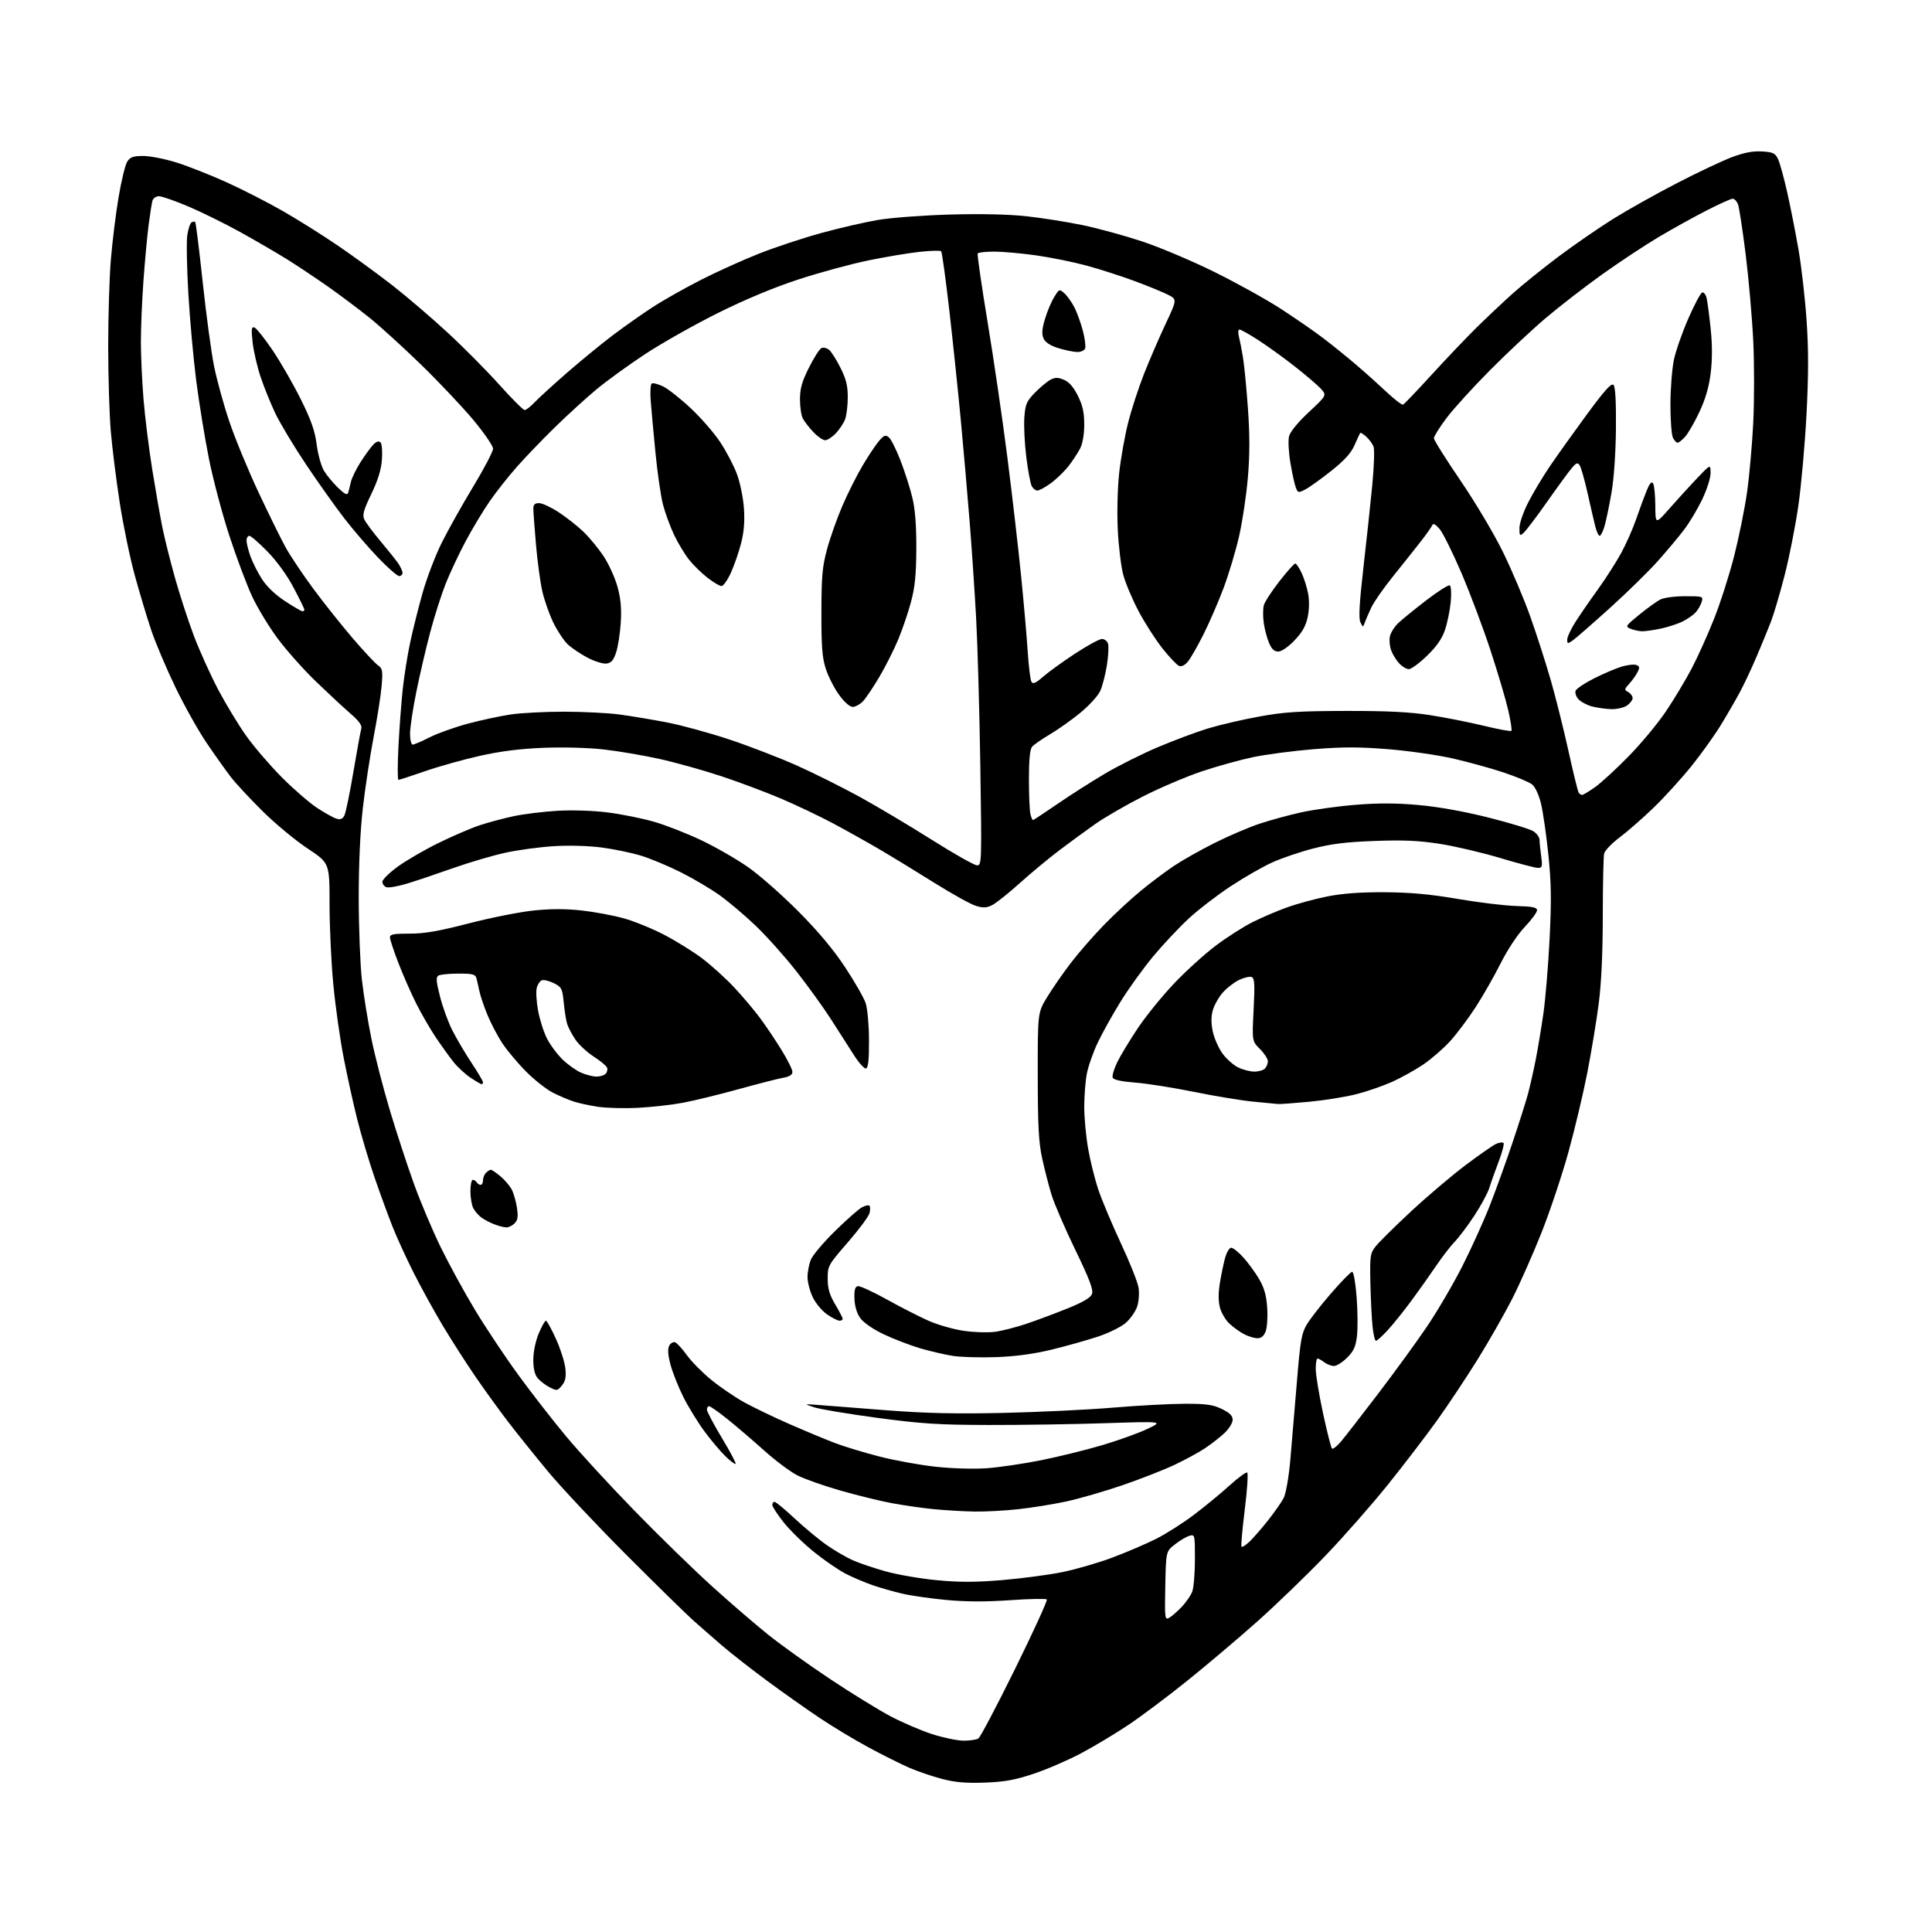 <?xml version="1.0" encoding="UTF-8" standalone="no"?>
<svg 
  version="1.1" 
  xmlns="http://www.w3.org/2000/svg" 
  xmlns:xlink="http://www.w3.org/1999/xlink" 
  xmlns:svg="http://www.w3.org/2000/svg"
  xmlns:rdf="http://www.w3.org/1999/02/22-rdf-syntax-ns#"
  xmlns:cc="http://creativecommons.org/ns#"
  xmlns:dc="http://purl.org/dc/elements/1.1/"
  viewBox="0 0 768 768"
  width="768"
  height="768"
>
<style>svg {background-color: white; }</style>"
<path stroke="none" fill="black" fill-rule="evenodd" d="M391.50,708.61C384.05,708.89 379.72,708.52 374.50,707.16C370.65,706.15 364.80,704.16 361.50,702.73C358.20,701.30 350.95,697.69 345.40,694.69C339.84,691.70 331.06,686.42 325.90,682.96C320.73,679.50 311.32,672.86 305.00,668.20C298.68,663.53 290.57,657.20 287.00,654.12C283.43,651.04 278.25,646.52 275.50,644.07C272.75,641.62 260.81,629.91 248.97,618.06C237.13,606.20 223.15,591.33 217.89,585.00C212.63,578.67 205.41,569.67 201.84,565.00C198.27,560.33 192.42,552.23 188.84,547.00C185.26,541.77 179.52,532.82 176.09,527.10C172.66,521.37 167.45,511.92 164.51,506.10C161.57,500.27 157.76,491.96 156.04,487.62C154.33,483.29 151.12,474.52 148.91,468.12C146.71,461.73 143.61,451.32 142.02,445.00C140.43,438.68 137.98,427.53 136.57,420.24C135.15,412.95 133.32,399.94 132.50,391.33C131.67,382.72 131.00,368.34 131.00,359.37C131.00,343.07 131.00,343.07 122.26,337.28C117.46,334.10 109.43,327.45 104.43,322.50C99.43,317.55 93.77,311.48 91.86,309.00C89.94,306.52 85.62,300.45 82.25,295.50C78.88,290.55 73.21,280.43 69.64,273.00C66.07,265.57 61.78,255.45 60.12,250.50C58.45,245.55 55.51,235.75 53.58,228.72C51.65,221.69 48.95,208.64 47.58,199.72C46.20,190.80 44.61,178.10 44.05,171.50C43.48,164.90 43.02,149.74 43.01,137.80C43.00,125.87 43.48,110.35 44.06,103.30C44.64,96.26 46.01,85.10 47.12,78.50C48.22,71.90 49.78,65.49 50.58,64.25C51.77,62.42 52.96,62.00 56.97,62.00C59.68,62.00 65.63,63.18 70.20,64.61C74.76,66.05 83.72,69.59 90.10,72.47C96.47,75.36 106.60,80.54 112.60,83.99C118.59,87.43 128.45,93.63 134.50,97.76C140.55,101.89 150.19,108.92 155.92,113.38C161.65,117.85 171.55,126.31 177.92,132.20C184.29,138.08 193.55,147.42 198.50,152.95C203.45,158.47 207.98,163.00 208.56,163.00C209.15,163.00 210.95,161.60 212.56,159.89C214.18,158.18 220.00,152.87 225.50,148.08C231.00,143.30 239.11,136.66 243.52,133.32C247.93,129.99 255.03,124.98 259.30,122.19C263.57,119.41 272.33,114.45 278.78,111.18C285.23,107.90 295.68,103.19 302.00,100.71C308.32,98.23 319.35,94.58 326.50,92.62C333.65,90.65 343.77,88.32 349.00,87.43C354.23,86.54 367.16,85.58 377.75,85.28C390.00,84.94 401.07,85.19 408.18,85.98C414.32,86.65 424.34,88.24 430.43,89.51C436.52,90.78 447.12,93.68 454.00,95.96C460.88,98.24 473.70,103.65 482.50,107.99C491.30,112.32 503.23,118.93 509.02,122.68C514.81,126.43 522.46,131.72 526.02,134.43C529.58,137.14 535.42,141.86 539.00,144.92C542.58,147.97 548.06,152.89 551.20,155.84C554.33,158.79 557.27,161.04 557.73,160.85C558.19,160.66 563.28,155.34 569.03,149.03C574.79,142.72 582.88,134.23 587.00,130.17C591.12,126.11 597.65,119.97 601.50,116.52C605.35,113.08 613.54,106.49 619.69,101.88C625.85,97.27 635.53,90.60 641.19,87.05C646.86,83.51 658.28,77.11 666.56,72.83C674.84,68.55 684.69,63.90 688.45,62.48C693.30,60.66 696.78,59.99 700.39,60.20C704.82,60.46 705.65,60.86 706.80,63.25C707.52,64.76 709.19,70.84 710.51,76.75C711.83,82.66 713.85,92.90 714.98,99.50C716.12,106.10 717.55,118.67 718.15,127.44C718.95,139.13 718.93,149.14 718.10,164.94C717.47,176.80 716.02,193.03 714.88,201.00C713.73,208.97 711.28,221.43 709.42,228.67C707.55,235.92 705.10,244.24 703.96,247.17C702.83,250.10 700.27,256.32 698.29,260.98C696.30,265.64 693.35,271.94 691.72,274.98C690.09,278.02 686.71,283.88 684.20,288.00C681.70,292.12 676.39,299.55 672.41,304.50C668.42,309.45 661.64,316.91 657.33,321.07C653.02,325.23 646.96,330.54 643.85,332.87C640.74,335.19 637.96,338.09 637.67,339.30C637.39,340.51 637.14,351.66 637.13,364.08C637.12,378.91 636.56,390.93 635.50,399.08C634.61,405.91 632.57,418.28 630.95,426.56C629.33,434.84 625.96,449.00 623.46,458.04C620.96,467.07 616.17,481.41 612.81,489.90C609.45,498.39 604.16,510.32 601.06,516.42C597.95,522.51 591.71,533.43 587.19,540.69C582.67,547.94 575.48,558.74 571.22,564.69C566.96,570.63 558.25,582.02 551.85,590.00C545.46,597.98 534.21,610.77 526.86,618.43C519.51,626.10 507.28,637.90 499.69,644.66C492.09,651.42 479.49,662.08 471.69,668.34C463.88,674.60 453.38,682.47 448.34,685.82C443.30,689.18 434.98,694.17 429.84,696.91C424.70,699.65 416.23,703.32 411.00,705.06C403.51,707.57 399.38,708.32 391.50,708.61zM383.00,691.94C385.48,691.96 388.14,691.57 388.91,691.08C389.69,690.58 396.27,678.10 403.54,663.34C410.81,648.58 416.47,636.19 416.13,635.81C415.78,635.43 409.24,635.56 401.58,636.10C392.13,636.77 384.04,636.74 376.34,636.03C370.10,635.45 362.19,634.32 358.75,633.52C355.31,632.72 350.01,631.21 346.98,630.17C343.94,629.12 339.15,627.10 336.33,625.67C333.51,624.24 327.81,620.34 323.65,616.99C319.49,613.65 314.05,608.34 311.55,605.21C309.06,602.07 307.01,598.94 307.01,598.25C307.00,597.56 307.40,597.00 307.89,597.00C308.39,597.00 312.05,600.04 316.03,603.75C320.01,607.46 325.80,612.24 328.89,614.36C331.97,616.49 336.52,619.13 339.00,620.23C341.48,621.34 347.32,623.31 352.00,624.63C356.68,625.94 365.85,627.53 372.40,628.15C381.38,629.01 387.74,629.00 398.40,628.11C406.15,627.46 416.92,626.03 422.33,624.93C427.74,623.83 436.74,621.21 442.33,619.11C447.92,617.00 455.70,613.67 459.61,611.70C463.53,609.72 470.28,605.43 474.61,602.15C478.95,598.87 485.31,593.64 488.73,590.53C492.16,587.41 495.33,585.09 495.78,585.36C496.22,585.64 495.79,592.28 494.81,600.12C493.84,607.96 493.26,614.59 493.52,614.86C493.79,615.12 495.18,614.25 496.60,612.92C498.03,611.59 501.34,607.80 503.96,604.50C506.58,601.20 509.43,597.13 510.29,595.45C511.17,593.71 512.30,587.26 512.91,580.45C513.49,573.88 514.67,559.96 515.52,549.53C516.88,532.93 517.37,530.05 519.46,526.53C520.78,524.31 525.15,518.70 529.18,514.05C533.21,509.41 536.95,505.58 537.50,505.55C538.06,505.52 538.84,509.95 539.27,515.50C539.70,521.00 539.77,527.95 539.43,530.95C538.93,535.32 538.16,537.04 535.50,539.70C533.69,541.51 531.34,543.00 530.29,543.00C529.24,543.00 527.51,542.34 526.44,541.53C525.37,540.72 524.16,540.05 523.75,540.03C523.34,540.01 523.01,541.91 523.03,544.25C523.05,546.59 524.35,554.49 525.93,561.82C527.51,569.14 529.10,575.44 529.48,575.81C529.85,576.18 531.48,574.92 533.10,572.99C534.72,571.07 541.36,562.52 547.85,554.00C554.35,545.48 563.02,533.55 567.13,527.50C571.24,521.45 577.59,510.63 581.24,503.45C584.88,496.28 589.87,485.25 592.33,478.95C594.78,472.65 598.83,461.43 601.32,454.00C603.82,446.57 606.53,438.02 607.35,435.00C608.17,431.98 609.55,425.90 610.42,421.50C611.29,417.10 612.68,408.77 613.51,403.00C614.34,397.23 615.46,383.81 615.99,373.18C616.76,357.83 616.66,350.96 615.49,339.68C614.69,331.88 613.38,322.81 612.59,319.52C611.74,315.98 610.30,312.86 609.06,311.85C607.91,310.92 602.81,308.77 597.73,307.08C592.66,305.39 583.55,302.88 577.50,301.50C571.45,300.12 559.86,298.46 551.75,297.81C540.37,296.89 533.63,296.89 522.25,297.81C514.14,298.47 503.23,299.90 498.00,301.00C492.77,302.10 483.55,304.67 477.50,306.71C471.45,308.75 461.03,313.20 454.34,316.60C447.65,319.99 439.10,324.94 435.34,327.59C431.58,330.24 425.12,334.96 421.00,338.08C416.88,341.20 409.90,346.99 405.50,350.95C401.10,354.91 396.19,358.84 394.59,359.69C392.24,360.92 390.96,361.00 387.98,360.11C385.94,359.50 378.48,355.37 371.39,350.92C364.30,346.48 354.45,340.46 349.50,337.56C344.55,334.66 336.23,330.01 331.00,327.22C325.77,324.44 316.55,320.05 310.50,317.47C304.45,314.89 293.65,310.84 286.50,308.48C279.35,306.12 268.32,303.05 262.00,301.65C255.68,300.26 245.78,298.58 240.00,297.92C233.91,297.23 223.82,296.95 216.00,297.27C206.67,297.64 198.83,298.64 190.62,300.49C184.08,301.96 174.31,304.70 168.91,306.58C163.50,308.46 158.77,310.00 158.39,310.00C158.01,310.00 158.01,304.04 158.39,296.75C158.76,289.46 159.53,279.23 160.09,274.00C160.65,268.77 161.97,260.45 163.03,255.50C164.08,250.55 166.30,241.65 167.97,235.73C169.64,229.80 173.07,220.80 175.61,215.73C178.14,210.65 183.76,200.62 188.11,193.44C192.45,186.26 196.00,179.47 196.00,178.36C196.00,177.25 192.47,172.10 188.14,166.92C183.82,161.74 174.49,151.86 167.39,144.96C160.30,138.07 151.12,129.72 147.00,126.40C142.88,123.08 135.56,117.59 130.74,114.18C125.92,110.78 118.49,105.82 114.24,103.16C109.98,100.51 101.55,95.60 95.50,92.25C89.45,88.90 80.17,84.33 74.88,82.08C69.59,79.84 64.33,78.00 63.20,78.00C62.06,78.00 60.90,78.79 60.62,79.75C60.33,80.71 59.64,85.10 59.07,89.50C58.51,93.90 57.59,103.80 57.03,111.50C56.47,119.20 56.01,130.09 56.00,135.70C56.00,141.30 56.47,151.65 57.05,158.70C57.62,165.74 59.20,178.40 60.55,186.83C61.91,195.26 63.72,205.61 64.58,209.83C65.44,214.05 67.68,223.00 69.57,229.73C71.45,236.45 74.82,246.80 77.06,252.73C79.31,258.65 83.63,268.23 86.66,274.00C89.70,279.77 94.73,288.08 97.84,292.46C100.95,296.85 107.33,304.27 112.00,308.97C116.67,313.66 122.97,319.13 126.00,321.12C129.03,323.11 132.49,325.04 133.69,325.42C135.27,325.91 136.16,325.58 136.87,324.24C137.42,323.21 139.04,315.43 140.46,306.94C141.89,298.45 143.31,290.69 143.61,289.69C144.01,288.40 142.80,286.69 139.35,283.69C136.69,281.39 130.55,275.68 125.68,271.00C120.82,266.32 113.95,258.62 110.42,253.88C106.88,249.13 102.25,241.48 100.13,236.88C98.00,232.27 93.97,221.49 91.16,212.93C88.36,204.36 84.72,190.64 83.07,182.43C81.43,174.22 79.16,160.30 78.02,151.50C76.89,142.70 75.48,127.05 74.87,116.72C74.27,106.40 74.08,95.95 74.45,93.50C74.82,91.05 75.57,88.77 76.12,88.42C76.68,88.08 77.34,88.01 77.60,88.27C77.86,88.53 79.20,99.26 80.57,112.12C81.95,124.98 83.98,140.00 85.08,145.50C86.19,151.00 88.91,160.90 91.14,167.50C93.36,174.10 98.55,186.70 102.67,195.50C106.79,204.30 111.72,214.30 113.62,217.73C115.52,221.15 120.50,228.58 124.69,234.23C128.88,239.88 135.89,248.67 140.25,253.76C144.62,258.85 149.11,263.66 150.23,264.45C152.06,265.73 152.22,266.60 151.70,272.69C151.38,276.44 149.95,285.57 148.52,293.00C147.09,300.43 145.18,313.02 144.26,321.00C143.20,330.23 142.59,343.31 142.60,357.00C142.61,368.82 143.18,383.45 143.86,389.50C144.55,395.55 146.26,406.12 147.66,413.00C149.06,419.88 152.39,432.77 155.06,441.65C157.73,450.53 162.01,463.58 164.57,470.65C167.12,477.72 171.86,488.95 175.10,495.61C178.34,502.27 184.48,513.52 188.76,520.61C193.03,527.70 200.79,539.35 206.00,546.50C211.21,553.65 219.78,564.67 225.06,571.00C230.33,577.33 242.62,590.69 252.37,600.69C262.12,610.70 275.98,624.20 283.17,630.69C290.35,637.19 300.35,645.80 305.37,649.82C310.39,653.85 321.48,661.79 330.00,667.46C338.52,673.13 349.36,679.80 354.08,682.29C358.79,684.77 366.22,687.95 370.58,689.36C374.93,690.76 380.52,691.92 383.00,691.94zM464.72,643.13C465.70,642.60 467.93,640.66 469.69,638.83C471.44,637.00 473.35,634.23 473.94,632.68C474.52,631.14 475.00,625.37 475.00,619.87C475.00,609.96 474.98,609.87 472.75,610.53C471.51,610.90 468.93,612.44 467.00,613.96C463.50,616.72 463.50,616.72 463.22,630.41C462.96,643.27 463.05,644.04 464.72,643.13zM387.29,600.86C383.01,600.79 375.81,600.37 371.30,599.93C366.79,599.50 359.21,598.41 354.46,597.52C349.71,596.63 340.47,594.36 333.94,592.48C327.40,590.60 319.78,587.91 317.00,586.50C314.22,585.09 308.32,580.69 303.90,576.72C299.47,572.75 292.92,567.14 289.33,564.25C285.74,561.36 282.40,559.00 281.90,559.00C281.41,559.00 281.00,559.60 281.00,560.34C281.00,561.08 283.67,566.13 286.94,571.57C290.21,577.00 292.67,581.66 292.42,581.91C292.17,582.16 290.37,580.82 288.41,578.93C286.45,577.04 282.69,572.58 280.04,569.00C277.40,565.42 273.60,559.24 271.60,555.25C269.61,551.26 267.32,545.47 266.51,542.39C265.50,538.50 265.35,536.21 266.04,534.92C266.59,533.91 267.64,533.31 268.39,533.60C269.13,533.88 271.20,536.15 272.99,538.63C274.77,541.11 279.06,545.48 282.52,548.33C285.98,551.19 291.89,555.24 295.65,557.34C299.42,559.43 307.68,563.41 314.00,566.17C320.32,568.93 328.43,572.31 332.00,573.66C335.57,575.02 343.45,577.41 349.50,578.97C355.55,580.53 365.61,582.36 371.86,583.04C378.39,583.76 387.05,584.01 392.22,583.65C397.17,583.29 406.91,581.86 413.86,580.46C420.81,579.06 431.68,576.39 438.00,574.52C444.32,572.66 452.43,569.75 456.00,568.06C462.50,564.99 462.50,564.99 439.50,565.74C426.85,566.16 405.93,566.48 393.00,566.45C373.11,566.41 366.30,565.97 348.63,563.60C337.16,562.06 325.91,560.18 323.63,559.42C319.50,558.04 319.50,558.04 325.50,558.51C328.80,558.78 340.95,559.72 352.50,560.61C368.09,561.82 380.07,562.08 399.00,561.65C413.02,561.33 432.60,560.39 442.50,559.55C452.40,558.72 465.20,558.03 470.93,558.02C479.50,558.00 482.14,558.37 485.68,560.09C488.84,561.62 490.00,562.77 490.00,564.39C490.00,565.61 488.54,567.98 486.75,569.66C484.96,571.34 481.48,574.06 479.00,575.71C476.52,577.36 471.04,580.34 466.81,582.34C462.59,584.33 453.29,587.96 446.16,590.41C439.03,592.85 428.99,595.75 423.85,596.86C418.71,597.96 410.13,599.35 404.79,599.93C399.45,600.52 391.57,600.94 387.29,600.86zM223.35,550.77C221.60,552.90 221.34,552.93 218.50,551.48C216.85,550.63 214.71,549.00 213.75,547.86C212.57,546.46 212.00,544.07 212.00,540.52C212.00,537.43 212.88,533.16 214.13,530.13C215.31,527.31 216.60,525.00 217.00,525.00C217.40,525.00 219.21,528.26 221.01,532.25C222.81,536.24 224.49,541.53 224.75,544.01C225.10,547.42 224.76,549.07 223.35,550.77zM396.00,539.48C389.68,539.71 381.90,539.48 378.71,538.98C375.53,538.48 369.68,537.11 365.71,535.95C361.75,534.78 355.27,532.29 351.31,530.41C346.99,528.35 343.27,525.78 341.97,523.96C340.60,522.03 339.76,519.24 339.66,516.25C339.54,512.80 339.89,511.49 341.00,511.27C341.82,511.11 347.00,513.48 352.50,516.54C358.00,519.60 365.49,523.42 369.14,525.04C372.79,526.65 379.09,528.45 383.14,529.03C387.19,529.62 392.75,529.79 395.50,529.42C398.25,529.05 403.82,527.63 407.89,526.27C411.95,524.91 419.33,522.15 424.29,520.15C430.68,517.56 433.54,515.87 434.09,514.34C434.68,512.69 433.09,508.49 427.45,496.84C423.36,488.40 419.12,478.57 418.02,475.00C416.92,471.43 415.24,464.90 414.28,460.50C412.89,454.10 412.54,447.49 412.52,427.50C412.50,402.50 412.50,402.50 416.30,396.30C418.38,392.88 422.59,386.81 425.66,382.80C428.72,378.78 434.66,371.97 438.86,367.66C443.06,363.35 449.65,357.24 453.50,354.09C457.35,350.93 463.20,346.53 466.50,344.31C469.80,342.09 477.11,337.95 482.76,335.12C488.40,332.29 496.50,328.82 500.76,327.42C505.01,326.01 512.45,323.98 517.27,322.92C522.10,321.85 531.77,320.50 538.77,319.93C547.85,319.19 555.06,319.21 563.91,320.01C571.68,320.70 582.09,322.57 591.74,325.00C600.22,327.13 608.25,329.59 609.58,330.46C610.91,331.33 612.00,332.87 612.00,333.88C612.00,334.89 612.29,337.81 612.64,340.36C613.20,344.49 613.06,345.00 611.35,345.00C610.29,345.00 603.59,343.25 596.46,341.10C589.33,338.96 578.54,336.42 572.50,335.47C564.07,334.14 558.00,333.87 546.50,334.29C535.17,334.70 529.18,335.44 521.99,337.30C516.76,338.65 509.42,341.15 505.68,342.85C501.94,344.54 494.52,348.80 489.19,352.32C483.86,355.83 476.38,361.58 472.57,365.10C468.76,368.62 462.41,375.38 458.46,380.11C454.52,384.85 448.67,392.95 445.48,398.11C442.28,403.28 438.18,410.65 436.35,414.50C434.52,418.35 432.57,423.92 432.02,426.89C431.46,429.85 431.00,435.75 431.00,440.01C431.00,444.26 431.69,451.71 432.54,456.55C433.38,461.40 435.21,468.77 436.61,472.92C438.00,477.07 442.03,486.64 445.55,494.19C449.08,501.73 452.25,509.68 452.59,511.85C452.94,514.03 452.70,517.38 452.05,519.35C451.41,521.30 449.37,524.22 447.53,525.84C445.67,527.47 440.72,529.92 436.34,531.36C432.03,532.79 423.77,535.10 418.00,536.51C411.00,538.21 403.67,539.20 396.00,539.48zM546.97,533.00C546.54,533.00 545.93,530.41 545.60,527.25C545.28,524.09 544.89,516.32 544.75,509.98C544.52,499.25 544.66,498.26 546.82,495.48C548.10,493.84 554.40,487.61 560.82,481.63C567.24,475.66 576.97,467.40 582.43,463.28C587.89,459.16 593.41,455.32 594.68,454.73C595.96,454.15 597.30,453.97 597.66,454.33C598.03,454.69 597.16,458.03 595.75,461.74C594.33,465.46 592.65,470.18 592.02,472.23C591.38,474.28 588.71,479.23 586.08,483.23C583.45,487.23 579.94,491.89 578.30,493.58C576.65,495.28 573.35,499.55 570.96,503.08C568.57,506.61 564.13,512.88 561.09,517.00C558.05,521.12 553.81,526.41 551.65,528.75C549.50,531.09 547.40,533.00 546.97,533.00zM499.77,531.96C498.52,531.94 496.15,531.21 494.50,530.34C492.85,529.47 490.26,527.60 488.73,526.18C487.21,524.76 485.51,521.90 484.96,519.84C484.29,517.38 484.27,514.04 484.89,510.20C485.41,506.96 486.34,502.44 486.96,500.16C487.57,497.87 488.68,496.00 489.42,496.00C490.16,496.00 492.34,497.74 494.27,499.88C496.19,502.01 499.01,505.87 500.52,508.45C502.55,511.90 503.40,514.92 503.73,519.82C503.98,523.50 503.71,527.74 503.12,529.25C502.38,531.15 501.35,531.99 499.77,531.96zM333.73,525.00C333.03,525.00 330.83,523.89 328.84,522.54C326.85,521.18 324.27,518.11 323.11,515.72C321.95,513.33 321.00,509.70 321.00,507.65C321.00,505.61 321.61,502.47 322.36,500.67C323.11,498.88 327.45,493.76 332.00,489.30C336.55,484.84 341.34,480.62 342.64,479.93C343.93,479.23 345.28,478.94 345.62,479.29C345.96,479.63 345.98,480.96 345.65,482.24C345.33,483.53 341.45,488.75 337.03,493.84C329.19,502.88 329.00,503.22 329.02,508.30C329.03,512.25 329.74,514.70 332.00,518.50C333.63,521.25 334.97,523.84 334.98,524.25C334.99,524.66 334.43,525.00 333.73,525.00zM201.18,487.92C200.26,487.88 198.13,487.32 196.46,486.67C194.79,486.03 192.50,484.82 191.37,484.00C190.24,483.18 188.80,481.52 188.16,480.32C187.52,479.11 187.00,476.08 187.00,473.57C187.00,471.05 187.42,469.00 187.94,469.00C188.46,469.00 189.16,469.45 189.50,470.00C189.84,470.55 190.54,471.00 191.06,471.00C191.58,471.00 192.00,470.19 192.00,469.20C192.00,468.21 192.54,466.86 193.20,466.20C193.86,465.54 194.73,465.00 195.12,465.00C195.52,465.00 197.25,466.18 198.96,467.62C200.67,469.06 202.69,471.43 203.44,472.88C204.19,474.34 205.12,477.59 205.49,480.10C206.03,483.69 205.82,485.04 204.52,486.34C203.60,487.25 202.10,487.97 201.18,487.92zM253.46,440.38C247.98,440.66 240.82,440.46 237.55,439.95C234.27,439.44 230.00,438.51 228.05,437.87C226.10,437.24 222.42,435.69 219.88,434.41C217.34,433.14 212.56,429.40 209.26,426.10C205.96,422.80 201.68,417.71 199.74,414.79C197.80,411.87 195.08,406.69 193.70,403.29C192.31,399.89 190.88,395.62 190.52,393.80C190.15,391.99 189.63,389.71 189.36,388.75C188.95,387.30 187.70,387.00 182.18,387.02C178.51,387.02 174.93,387.39 174.24,387.83C173.25,388.46 173.40,390.23 174.93,396.21C175.99,400.38 178.20,406.42 179.84,409.64C181.48,412.86 184.88,418.63 187.41,422.45C189.93,426.28 192.00,429.76 192.00,430.20C192.00,430.64 191.77,431.00 191.48,431.00C191.19,431.00 189.22,429.85 187.11,428.45C184.99,427.05 181.93,424.24 180.31,422.20C178.69,420.17 175.54,415.80 173.32,412.50C171.09,409.20 167.58,403.14 165.51,399.03C163.44,394.92 160.23,387.62 158.38,382.81C156.52,378.01 155.00,373.41 155.00,372.59C155.00,371.40 156.55,371.11 162.75,371.13C168.65,371.16 174.28,370.18 186.36,367.06C195.08,364.80 206.70,362.50 212.19,361.93C219.02,361.23 225.06,361.23 231.33,361.94C236.38,362.51 243.86,363.90 247.96,365.05C252.07,366.19 259.27,369.12 263.96,371.56C268.66,374.00 275.48,378.23 279.12,380.97C282.75,383.72 288.48,388.90 291.84,392.49C295.21,396.09 299.85,401.60 302.17,404.73C304.49,407.87 308.33,413.58 310.69,417.42C313.06,421.27 315.00,425.17 315.00,426.09C315.00,427.25 313.83,427.99 311.25,428.45C309.19,428.81 301.20,430.86 293.50,432.99C285.80,435.12 275.88,437.54 271.46,438.37C267.03,439.20 258.93,440.11 253.46,440.38zM508.00,438.86C507.18,438.79 502.68,438.35 498.00,437.90C493.32,437.44 482.77,435.69 474.54,434.02C466.32,432.35 455.82,430.69 451.20,430.34C445.66,429.91 442.65,429.24 442.31,428.37C442.03,427.64 442.84,424.90 444.11,422.27C445.38,419.65 449.07,413.55 452.31,408.70C455.55,403.86 462.05,395.85 466.75,390.91C471.45,385.97 478.89,379.21 483.29,375.91C487.68,372.60 494.25,368.40 497.89,366.57C501.52,364.74 507.73,362.09 511.69,360.67C515.64,359.25 522.84,357.30 527.69,356.34C533.74,355.14 540.89,354.62 550.50,354.68C560.67,354.74 568.60,355.47 579.50,357.34C587.75,358.76 598.21,360.02 602.75,360.15C609.22,360.33 611.00,360.70 611.00,361.84C611.00,362.65 608.79,365.65 606.09,368.50C603.22,371.53 599.23,377.56 596.52,382.96C593.96,388.06 589.49,395.89 586.59,400.36C583.69,404.84 579.15,410.89 576.51,413.82C573.86,416.74 569.06,420.92 565.83,423.12C562.60,425.31 557.00,428.43 553.37,430.06C549.75,431.68 543.35,433.89 539.14,434.96C534.94,436.04 526.55,437.38 520.50,437.96C514.45,438.53 508.82,438.94 508.00,438.86zM237.05,427.96C238.45,427.98 240.10,427.50 240.72,426.88C241.34,426.26 241.61,425.16 241.33,424.43C241.05,423.69 238.66,421.71 236.03,420.02C233.39,418.32 230.10,415.27 228.71,413.22C227.33,411.17 225.86,408.38 225.44,407.00C225.02,405.62 224.41,401.80 224.09,398.50C223.54,392.93 223.26,392.38 220.14,390.82C218.29,389.90 216.15,389.39 215.38,389.68C214.61,389.98 213.70,391.36 213.35,392.76C213.00,394.15 213.25,398.21 213.90,401.78C214.56,405.34 216.16,410.34 217.46,412.88C218.76,415.42 221.55,419.16 223.66,421.20C225.77,423.23 229.07,425.58 231.00,426.41C232.93,427.24 235.65,427.94 237.05,427.96zM498.55,425.98C500.23,425.99 502.14,425.46 502.80,424.80C503.46,424.14 504.00,422.82 504.00,421.88C504.00,420.93 502.58,418.74 500.85,417.00C497.70,413.85 497.70,413.85 498.33,401.39C498.85,391.16 498.71,388.83 497.55,388.38C496.78,388.08 494.54,388.60 492.58,389.53C490.62,390.46 487.68,392.73 486.06,394.58C484.44,396.43 482.65,399.60 482.10,401.62C481.41,404.11 481.41,406.83 482.11,410.09C482.68,412.74 484.40,416.64 485.94,418.76C487.48,420.89 490.26,423.37 492.12,424.29C493.98,425.21 496.87,425.96 498.55,425.98zM344.28,424.73C343.61,424.96 341.41,422.52 339.39,419.32C337.36,416.12 333.24,409.68 330.22,405.00C327.20,400.32 321.02,391.77 316.49,386.00C311.96,380.23 304.71,372.12 300.38,367.98C296.04,363.84 289.57,358.37 286.00,355.82C282.43,353.27 275.45,349.16 270.50,346.68C265.55,344.20 258.47,341.25 254.78,340.13C251.08,339.00 244.10,337.55 239.28,336.91C234.13,336.22 226.27,335.99 220.26,336.36C214.62,336.70 205.92,337.87 200.91,338.97C195.90,340.06 186.56,342.81 180.15,345.08C173.74,347.35 165.50,350.12 161.82,351.24C158.15,352.36 154.44,353.00 153.57,352.67C152.71,352.33 152.00,351.37 152.00,350.53C152.00,349.69 154.69,347.01 157.98,344.59C161.27,342.17 168.58,337.92 174.23,335.14C179.88,332.36 187.32,329.16 190.77,328.03C194.23,326.89 200.30,325.27 204.27,324.43C208.25,323.58 216.05,322.63 221.60,322.30C227.51,321.96 235.81,322.23 241.59,322.96C247.04,323.65 255.31,325.31 259.99,326.66C264.67,328.01 273.13,331.32 278.78,334.01C284.44,336.70 292.76,341.49 297.28,344.63C301.80,347.78 310.81,355.70 317.29,362.22C325.25,370.22 331.32,377.48 335.95,384.50C339.73,390.22 343.39,396.62 344.10,398.71C344.82,400.82 345.41,407.32 345.44,413.41C345.48,421.12 345.14,424.44 344.28,424.73zM388.40,343.99C390.25,344.00 390.28,342.86 389.69,304.25C389.35,282.39 388.60,255.95 388.02,245.50C387.44,235.05 386.29,217.95 385.46,207.50C384.63,197.05 383.06,179.05 381.98,167.50C380.90,155.95 378.83,136.15 377.38,123.50C375.93,110.85 374.47,100.22 374.12,99.88C373.78,99.53 369.90,99.64 365.50,100.12C361.10,100.59 351.88,102.14 345.00,103.56C338.12,104.98 325.69,108.37 317.36,111.09C307.65,114.27 296.16,119.06 285.36,124.44C276.09,129.06 263.10,136.39 256.50,140.73C249.90,145.07 241.12,151.44 237.00,154.87C232.88,158.31 225.50,165.04 220.62,169.81C215.73,174.59 208.94,181.65 205.53,185.50C202.12,189.35 197.21,195.56 194.62,199.31C192.03,203.06 187.71,210.26 185.02,215.31C182.33,220.36 178.76,227.98 177.09,232.23C175.41,236.48 172.69,245.03 171.04,251.23C169.39,257.43 166.90,268.07 165.52,274.89C164.13,281.70 163.00,289.24 163.00,291.64C163.00,294.04 163.46,296.00 164.03,296.00C164.59,296.00 167.66,294.69 170.83,293.08C174.01,291.48 180.86,289.04 186.05,287.65C191.25,286.26 198.88,284.63 203.00,284.01C207.12,283.40 216.72,282.90 224.32,282.91C231.92,282.92 241.82,283.42 246.32,284.03C250.82,284.64 259.23,286.04 265.00,287.14C270.77,288.25 282.02,291.32 290.00,293.98C297.98,296.64 310.07,301.31 316.88,304.36C323.69,307.41 334.94,313.03 341.88,316.84C348.82,320.66 361.70,328.33 370.50,333.89C379.30,339.44 387.36,343.99 388.40,343.99zM410.62,326.00C410.83,326.00 415.16,323.14 420.25,319.65C425.34,316.15 433.84,310.73 439.15,307.59C444.45,304.45 453.97,299.68 460.30,297.00C466.64,294.32 475.57,290.98 480.16,289.58C484.75,288.18 493.90,286.05 500.50,284.85C510.48,283.02 516.28,282.65 535.00,282.61C551.51,282.58 560.43,283.02 568.50,284.28C574.55,285.23 584.18,287.13 589.90,288.52C595.61,289.91 600.52,290.81 600.80,290.53C601.08,290.26 600.51,286.53 599.53,282.26C598.55,277.99 595.38,267.30 592.49,258.50C589.60,249.70 584.41,235.89 580.96,227.81C577.50,219.74 573.60,211.86 572.28,210.31C570.63,208.38 569.71,207.90 569.34,208.79C569.05,209.50 566.94,212.48 564.65,215.41C562.37,218.33 557.46,224.50 553.74,229.12C550.03,233.73 546.14,239.30 545.11,241.50C544.08,243.70 542.91,246.40 542.51,247.50C541.80,249.46 541.77,249.45 540.77,247.31C540.04,245.74 540.38,239.65 541.96,225.81C543.18,215.19 544.76,200.44 545.48,193.04C546.20,185.64 546.44,178.66 546.01,177.54C545.58,176.42 544.28,174.64 543.11,173.59C541.94,172.54 540.85,171.86 540.69,172.09C540.53,172.32 539.53,174.49 538.47,176.92C537.08,180.10 534.49,182.97 529.18,187.19C525.12,190.41 520.50,193.73 518.89,194.56C516.11,196.00 515.93,195.96 515.08,193.72C514.60,192.44 513.63,188.01 512.94,183.90C512.25,179.78 512.01,175.08 512.41,173.46C512.86,171.64 515.89,167.93 520.30,163.81C527.46,157.12 527.46,157.12 524.98,154.44C523.62,152.97 518.90,148.95 514.50,145.51C510.10,142.07 503.62,137.40 500.09,135.13C496.57,132.86 493.26,131.00 492.74,131.00C492.19,131.00 492.08,132.19 492.48,133.75C492.86,135.26 493.59,138.97 494.09,142.00C494.60,145.03 495.49,154.17 496.07,162.32C496.82,172.84 496.82,180.82 496.05,189.82C495.46,196.79 493.90,207.23 492.59,213.01C491.28,218.79 488.53,228.01 486.48,233.51C484.43,239.00 480.83,247.32 478.49,252.00C476.15,256.68 473.35,261.59 472.27,262.92C471.05,264.42 469.71,265.10 468.73,264.73C467.86,264.39 464.89,261.28 462.14,257.81C459.38,254.34 455.09,247.66 452.61,242.96C450.12,238.26 447.37,231.73 446.50,228.46C445.63,225.18 444.65,217.10 444.33,210.50C444.00,203.73 444.24,193.93 444.89,188.02C445.52,182.25 447.13,173.25 448.45,168.02C449.77,162.78 452.64,154.00 454.81,148.50C456.99,143.00 460.83,134.11 463.35,128.75C467.93,119.01 467.93,119.01 464.22,117.12C462.17,116.09 456.23,113.65 451.00,111.71C445.77,109.77 437.22,107.02 431.99,105.60C426.77,104.18 417.77,102.35 411.99,101.53C406.22,100.71 398.71,100.03 395.31,100.02C391.90,100.01 388.91,100.34 388.65,100.75C388.40,101.17 390.17,113.43 392.58,128.00C395.00,142.58 398.55,166.88 400.47,182.00C402.39,197.12 404.84,218.28 405.91,229.00C406.98,239.72 408.17,253.28 408.54,259.12C408.92,264.96 409.58,270.33 410.03,271.05C410.64,272.03 411.77,271.53 414.64,269.01C416.73,267.18 422.44,263.05 427.33,259.84C432.22,256.63 437.04,254.00 438.04,254.00C439.04,254.00 440.14,254.85 440.47,255.90C440.80,256.94 440.58,260.86 439.98,264.61C439.38,268.36 438.17,272.95 437.28,274.83C436.39,276.70 432.85,280.55 429.42,283.37C425.99,286.19 420.55,290.04 417.34,291.93C414.13,293.82 410.94,296.04 410.25,296.87C409.41,297.89 409.00,302.15 409.01,309.94C409.02,316.30 409.30,322.51 409.63,323.75C409.96,324.99 410.41,326.00 410.62,326.00zM628.91,316.00C629.34,316.00 631.68,314.59 634.10,312.87C636.52,311.15 642.55,305.60 647.50,300.54C652.45,295.48 659.11,287.45 662.29,282.70C665.48,277.95 670.05,270.33 672.45,265.78C674.84,261.23 678.86,252.31 681.37,245.97C683.89,239.63 687.49,228.38 689.37,220.97C691.25,213.56 693.55,202.21 694.47,195.75C695.39,189.29 696.50,176.84 696.94,168.08C697.37,159.33 697.38,144.74 696.95,135.67C696.52,126.60 695.17,111.15 693.96,101.34C692.74,91.53 691.36,82.49 690.90,81.25C690.43,80.01 689.48,79.00 688.77,79.00C688.07,79.00 683.45,81.07 678.50,83.61C673.55,86.14 665.00,90.87 659.50,94.13C654.00,97.39 643.88,104.08 637.00,108.99C630.12,113.90 620.00,121.73 614.50,126.39C609.00,131.06 599.00,140.41 592.27,147.19C585.55,153.96 577.78,162.50 575.02,166.17C572.26,169.85 570.00,173.46 570.00,174.20C570.00,174.95 574.75,182.52 580.56,191.03C586.43,199.63 593.95,212.27 597.48,219.50C600.98,226.65 605.87,238.20 608.34,245.17C610.82,252.14 614.47,263.50 616.46,270.41C618.44,277.33 621.60,289.98 623.49,298.52C625.37,307.07 627.19,314.49 627.52,315.03C627.85,315.56 628.47,316.00 628.91,316.00zM640.53,281.90C638.31,281.84 634.85,281.35 632.83,280.82C630.82,280.28 628.40,278.99 627.46,277.96C626.52,276.92 626.02,275.40 626.33,274.57C626.65,273.75 629.97,271.53 633.71,269.65C637.44,267.77 642.38,265.67 644.67,264.98C646.97,264.29 649.58,264.01 650.47,264.35C651.81,264.86 651.88,265.36 650.92,267.24C650.28,268.48 648.80,270.55 647.63,271.82C645.65,273.99 645.63,274.21 647.26,275.12C648.22,275.66 649.00,276.73 649.00,277.49C649.00,278.26 648.00,279.59 646.78,280.44C645.56,281.30 642.74,281.95 640.53,281.90zM338.97,281.00C337.79,281.00 335.65,279.12 333.57,276.25C331.67,273.64 329.31,269.02 328.31,266.00C326.85,261.55 326.50,257.26 326.52,243.50C326.54,229.09 326.89,225.24 328.78,218.25C330.01,213.71 332.76,205.95 334.90,200.99C337.03,196.04 340.65,188.85 342.93,185.01C345.21,181.17 348.13,176.80 349.42,175.29C351.42,172.97 352.01,172.76 353.35,173.87C354.22,174.59 356.30,178.75 357.98,183.10C359.66,187.46 361.77,194.06 362.66,197.76C363.78,202.35 364.28,208.80 364.25,218.00C364.21,228.31 363.72,233.32 362.16,239.18C361.04,243.40 358.75,250.15 357.07,254.18C355.39,258.22 352.03,264.89 349.60,269.01C347.18,273.13 344.23,277.51 343.06,278.75C341.88,279.99 340.04,281.00 338.97,281.00zM560.04,266.00C559.11,266.00 557.40,264.99 556.24,263.75C555.08,262.51 553.63,260.18 553.03,258.58C552.42,256.97 552.18,254.44 552.51,252.97C552.83,251.49 554.31,249.13 555.80,247.71C557.28,246.30 562.30,242.22 566.95,238.64C571.60,235.06 575.82,232.39 576.33,232.71C576.85,233.02 577.00,236.00 576.68,239.39C576.35,242.75 575.31,247.75 574.37,250.50C573.17,253.99 570.99,257.09 567.19,260.75C564.19,263.64 560.97,266.00 560.04,266.00zM241.00,263.78C239.62,263.93 236.25,262.86 233.50,261.41C230.75,259.96 227.24,257.59 225.69,256.14C224.15,254.70 221.57,250.81 219.96,247.51C218.35,244.20 216.37,238.57 215.57,235.00C214.76,231.43 213.63,223.10 213.06,216.50C212.49,209.90 212.02,203.49 212.01,202.25C212.00,200.57 212.58,200.00 214.27,200.00C215.52,200.00 219.01,201.61 222.02,203.58C225.04,205.55 229.47,209.03 231.88,211.33C234.28,213.62 237.94,218.07 240.01,221.22C242.07,224.37 244.55,229.85 245.51,233.41C246.78,238.09 247.12,242.03 246.75,247.69C246.47,251.99 245.63,257.30 244.87,259.50C243.82,262.58 242.92,263.56 241.00,263.78zM508.12,259.00C506.52,259.00 505.48,258.01 504.43,255.48C503.62,253.54 502.68,249.98 502.35,247.55C502.02,245.13 502.03,242.04 502.36,240.69C502.70,239.33 505.49,235.03 508.55,231.11C511.61,227.20 514.46,224.00 514.87,224.00C515.29,224.00 516.41,225.65 517.37,227.66C518.33,229.67 519.51,233.39 519.99,235.91C520.52,238.74 520.46,242.36 519.82,245.34C519.08,248.85 517.64,251.39 514.57,254.59C512.06,257.21 509.44,259.00 508.12,259.00zM625.19,254.58C623.17,255.99 623.00,255.97 623.00,254.25C623.00,253.23 624.41,250.17 626.13,247.45C627.85,244.73 631.86,238.90 635.04,234.50C638.21,230.10 642.43,223.53 644.41,219.90C646.39,216.28 649.08,210.20 650.39,206.40C651.69,202.61 653.55,197.55 654.52,195.17C655.77,192.09 656.53,191.22 657.13,192.17C657.59,192.90 657.99,196.88 658.01,201.00C658.05,208.50 658.05,208.50 663.77,202.00C666.91,198.43 671.84,193.03 674.72,190.00C679.96,184.50 679.96,184.50 679.98,188.03C679.99,190.01 678.53,194.60 676.65,198.53C674.80,202.36 671.59,207.75 669.50,210.50C667.42,213.25 662.74,218.84 659.10,222.93C655.47,227.02 646.85,235.47 639.94,241.71C633.03,247.94 626.39,253.74 625.19,254.58zM652.70,250.94C651.49,250.90 649.46,250.46 648.20,249.95C645.99,249.06 646.13,248.83 651.61,244.37C654.75,241.81 658.49,239.11 659.91,238.36C661.39,237.59 665.63,237.01 669.82,237.01C676.94,237.00 677.12,237.06 676.45,239.25C676.07,240.49 675.03,242.34 674.13,243.36C673.23,244.38 670.92,246.01 669.00,246.98C667.08,247.96 663.12,249.26 660.20,249.88C657.29,250.49 653.91,250.97 652.70,250.94zM120.24,243.00C120.66,243.00 121.00,242.72 121.00,242.37C121.00,242.02 119.09,238.10 116.75,233.67C114.17,228.76 110.09,223.12 106.37,219.30C103.00,215.83 99.73,213.00 99.12,213.00C98.50,213.00 98.00,213.84 98.00,214.87C98.00,215.91 98.69,218.70 99.53,221.08C100.37,223.46 102.44,227.56 104.12,230.19C106.05,233.19 109.47,236.45 113.33,238.98C116.72,241.19 119.82,243.00 120.24,243.00zM286.81,232.97C286.09,232.96 283.61,231.50 281.31,229.72C279.00,227.95 275.68,224.70 273.92,222.50C272.17,220.30 269.46,215.80 267.90,212.50C266.35,209.20 264.38,203.80 263.53,200.51C262.68,197.21 261.34,187.98 260.56,180.01C259.78,172.03 258.93,162.69 258.66,159.25C258.40,155.81 258.59,152.75 259.08,152.45C259.58,152.14 261.58,152.65 263.53,153.58C265.49,154.51 270.43,158.39 274.51,162.21C278.60,166.02 283.92,172.15 286.34,175.82C288.76,179.49 291.74,185.20 292.96,188.50C294.19,191.80 295.43,197.88 295.72,202.00C296.09,207.25 295.75,211.45 294.58,216.00C293.67,219.57 291.83,224.86 290.51,227.75C289.19,230.64 287.52,232.99 286.81,232.97zM158.67,229.00C157.94,229.00 154.20,225.74 150.37,221.75C146.54,217.76 140.44,210.68 136.83,206.00C133.22,201.32 126.35,191.65 121.57,184.50C116.78,177.35 111.33,168.26 109.44,164.30C107.56,160.33 104.92,153.81 103.58,149.80C102.24,145.78 100.82,139.63 100.42,136.12C99.84,130.90 99.96,129.82 101.11,130.17C101.87,130.40 105.08,134.40 108.24,139.05C111.39,143.70 116.44,152.45 119.46,158.50C123.69,166.99 125.16,171.15 125.89,176.75C126.41,180.77 127.73,185.44 128.85,187.25C129.96,189.04 132.46,192.04 134.40,193.92C136.96,196.38 138.06,196.94 138.38,195.92C138.63,195.14 139.12,193.20 139.47,191.62C139.82,190.04 141.58,186.43 143.39,183.60C145.20,180.78 147.49,177.66 148.47,176.67C149.66,175.48 150.61,175.21 151.26,175.86C151.81,176.41 152.06,179.47 151.82,182.68C151.53,186.73 150.24,190.90 147.60,196.38C144.55,202.71 143.99,204.69 144.80,206.45C145.35,207.66 148.23,211.54 151.20,215.07C154.18,218.61 157.37,222.61 158.31,223.97C159.24,225.33 160.00,227.02 160.00,227.72C160.00,228.43 159.40,229.00 158.67,229.00zM605.75,211.72C604.11,213.21 604.00,213.09 604.00,209.90C604.01,207.98 605.55,203.50 607.56,199.59C609.51,195.79 613.43,189.26 616.27,185.09C619.11,180.92 625.68,171.73 630.85,164.68C637.81,155.22 640.56,152.16 641.38,153.00C642.13,153.74 642.45,159.56 642.36,170.31C642.27,180.15 641.57,190.23 640.57,196.00C639.66,201.22 638.42,207.19 637.80,209.25C637.19,211.31 636.32,213.00 635.88,213.00C635.44,213.00 634.66,211.31 634.14,209.25C633.63,207.19 632.25,201.22 631.08,196.00C629.91,190.78 628.50,185.82 627.96,185.00C627.12,183.73 626.62,183.91 624.73,186.16C623.50,187.62 619.12,193.61 615.00,199.47C610.88,205.33 606.71,210.84 605.75,211.72zM412.39,195.00C411.66,195.00 410.65,194.21 410.14,193.25C409.62,192.29 408.65,187.12 407.98,181.77C407.31,176.41 406.95,169.32 407.19,166.00C407.58,160.65 408.06,159.53 411.39,156.11C413.47,153.99 416.23,151.68 417.53,150.98C419.43,149.97 420.50,149.96 422.91,150.96C424.97,151.82 426.73,153.83 428.46,157.30C430.38,161.15 431.00,163.95 431.00,168.75C431.00,172.66 430.37,176.33 429.36,178.30C428.46,180.06 426.35,183.25 424.68,185.38C423.00,187.51 419.84,190.55 417.66,192.13C415.48,193.71 413.11,195.00 412.39,195.00zM666.86,176.00C666.43,176.00 665.60,175.13 665.04,174.07C664.47,173.00 664.01,167.04 664.02,160.82C664.03,154.59 664.66,146.57 665.41,143.00C666.17,139.43 668.75,132.04 671.15,126.58C673.54,121.13 676.01,116.49 676.63,116.29C677.25,116.08 678.04,117.02 678.38,118.38C678.72,119.73 679.45,125.23 680.01,130.59C680.69,137.16 680.69,142.97 680.01,148.41C679.30,154.04 677.92,158.74 675.43,163.99C673.47,168.12 670.92,172.51 669.76,173.75C668.60,174.99 667.30,176.00 666.86,176.00zM328.01,175.00C327.12,175.00 325.01,173.54 323.32,171.75C321.62,169.96 319.74,167.52 319.12,166.32C318.50,165.11 318.00,161.69 318.00,158.70C318.00,154.46 318.79,151.69 321.61,146.06C323.59,142.10 325.84,138.61 326.62,138.32C327.39,138.02 328.73,138.36 329.59,139.08C330.46,139.79 332.48,142.98 334.08,146.16C336.33,150.62 337.00,153.30 337.00,157.91C337.00,161.19 336.52,165.14 335.94,166.68C335.35,168.23 333.69,170.74 332.25,172.25C330.81,173.76 328.90,175.00 328.01,175.00zM428.14,139.93C426.69,139.89 423.34,139.20 420.71,138.39C417.53,137.41 415.56,136.13 414.85,134.58C414.05,132.82 414.18,130.90 415.37,126.87C416.24,123.92 417.89,119.99 419.03,118.14C421.07,114.84 421.13,114.81 423.16,116.64C424.29,117.66 426.07,120.17 427.11,122.22C428.16,124.27 429.66,128.44 430.46,131.51C431.26,134.57 431.66,137.73 431.35,138.54C431.04,139.34 429.60,139.97 428.14,139.93z" />

</svg>